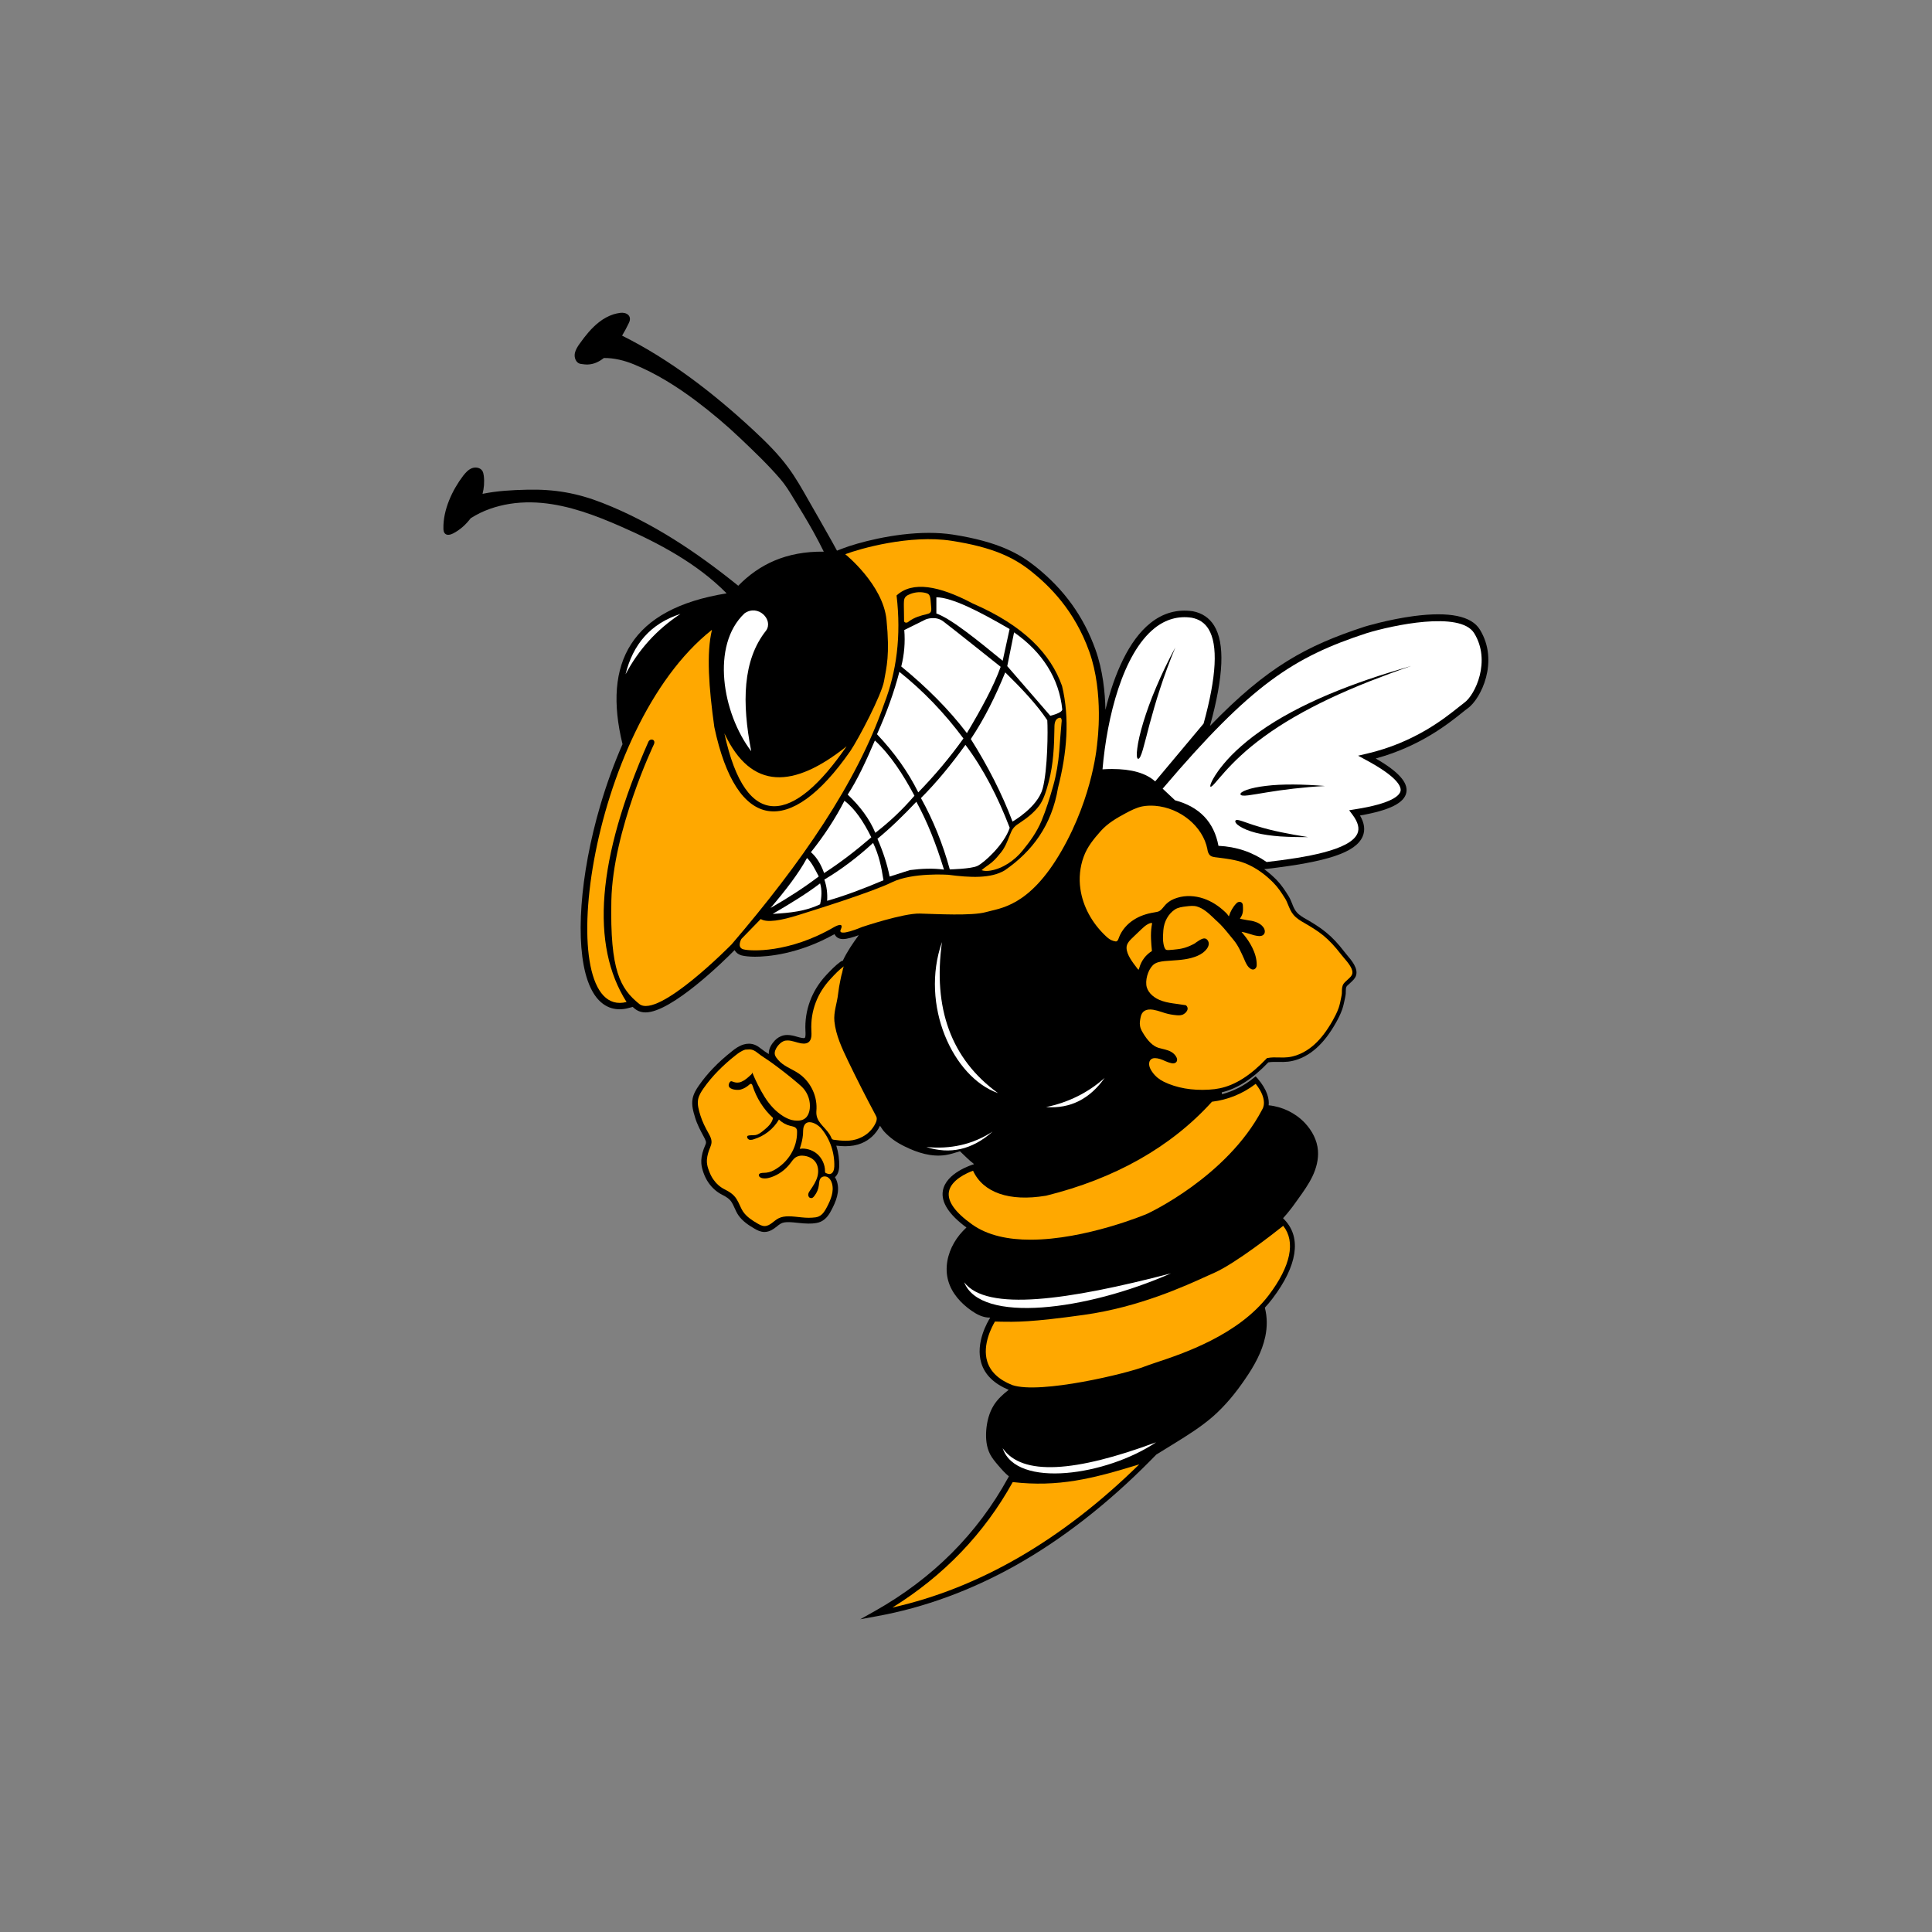 <?xml version="1.0" encoding="UTF-8"?>
<!-- Generator: Adobe Illustrator 27.1.1, SVG Export Plug-In . SVG Version: 6.00 Build 0)  -->
<svg xmlns="http://www.w3.org/2000/svg" xmlns:xlink="http://www.w3.org/1999/xlink" version="1.1" id="Layer_1" x="0px" y="0px" viewBox="0 0 1728 1728" style="enable-background:new 0 0 1728 1728;" xml:space="preserve">
<rect x="0" y="0" width="1728" height="1728" fill="#808080" stroke="none"/>
<style type="text/css">
	.st0{fill:#FFFFFF;}
	.st1{fill:#FFA800;}
</style>
<g>
	<path id="Black_00000077297126001570676040000000676748905645427338_" d="M1323.6,563.1c-7.5-12.2-27.3-16.2-58.9-12.1   c-22.8,3-43.9,9.4-44.2,9.5c-52.2,17.1-87.1,35.9-138.3,88.8c12.3-44.6,13.5-74,3.7-89.8c-4.3-6.9-10.7-11.2-19-12.8l-0.1,0   c-13.8-2-26.6,1.5-37.9,10.6c-19.3,15.4-32.3,45.4-40.2,77.6c-0.3-15.7-2.3-35.5-8.9-53.9c-10.6-29.6-28-53.8-53.4-74.1   c-13.9-11.1-32.5-22.3-74.3-28.8c-6.6-1-13.7-1.5-21.2-1.5c-31.9,0-64.2,9-76.8,13.8l-5.5,2.1c-1.5-2.8-3-5.5-4.5-8.2   c-7-12.4-14-24.8-21.1-37.1c-5.6-9.9-11.2-19.8-17.9-28.9c-9.1-12.4-20.2-23.3-31.5-33.8c-35.4-32.8-74.1-62.8-117.2-84.3   c2.3-3.8,4.3-7.6,6.2-11.6c2.9-6.2-2.3-9.5-7.8-8.8c-2,0.3-4.1,0.7-6,1.3c-4.7,1.5-9.2,4-13.1,7.1c-6.7,5.2-12.1,12-17.1,19   c-1.9,2.6-3.7,5.4-4.4,8.5c-0.9,4.1,0.9,9.2,5.4,9.8c2.1,0.3,4.2,0.6,6.3,0.5c5.3-0.2,10-2.5,14.2-5.8c9.2-0.1,18.4,2.2,26.9,5.7   c20,8.2,38.4,19.8,55.6,32.7c13.8,10.4,27,21.5,39.5,33.4c12.2,11.6,24.7,23.5,35.7,36.3c4.6,5.3,8.3,11.3,11.9,17.3   c6.1,9.9,12.1,19.8,17.8,30c3.2,5.9,6.4,11.8,9.3,17.8c-33.8-0.4-57.9,11.5-76.5,30.5c-37.2-30-76.8-56.6-121.5-74.1   c-22.7-8.9-43.2-12.4-67.4-11.8c-13.3,0.3-26.8,1-39.8,3.7c1.3-5.1,1.8-10.4,1.1-16.2c-0.2-1.5-0.5-3.1-1.3-4.4   c-1.9-2.9-6.1-3.6-9.4-2.3c-3.2,1.3-5.6,4-7.8,6.8c-9.8,12.9-17.9,30.5-17.6,46.9c0,1.8,0.2,3.7,1.6,4.9c1.9,1.7,4.9,0.8,7.1-0.3   c6.2-3.2,11.5-8,15.7-13.6c0.2-0.1,0.3-0.2,0.5-0.3c2.6-1.6,5.2-3.1,7.9-4.4c5.6-2.7,11.5-4.8,17.5-6.3c12.2-3.1,24.9-3.8,37.4-2.7   c24.6,2.2,48.2,11.1,70.8,21c34.5,15.1,68.6,33.3,94.8,59.9c-85.7,13.8-110.9,62.1-93.1,134.9c-7.6,17.3-14.3,35.8-19.9,54.8   c-18.3,62.3-22.7,123.7-11.3,156.6c7.4,21.3,19.6,25.7,28.6,25.7c2.4,0,5-0.3,7.5-1l4.2-1.1c0.7,0.6,1.3,1.2,2,1.7   c2.6,2.1,5.8,3.2,9.5,3.2c23.1,0,70-45.9,79.6-55.7c1.3,2.3,3.4,3.9,6.2,4.7c2.6,0.7,7,1.2,12.1,1.2c10.7,0,38.6-2,71.1-20.2   c0.2,0.3,0.3,0.6,0.5,0.9c1,1.6,3,3.5,7.1,3.5c3.9,0,9.8-1.9,14.1-3.5c-5.3,7.2-10.5,14.8-14.3,22.9c-0.7,0.1-1.4,0.4-2.1,0.9   c-4.8,3.5-8.8,7.8-12.7,11.9c-13,13.9-19.5,31.6-18.6,49.9c0.1,1.7,0.3,5.6-0.6,6.3c-0.1,0.1-0.5,0.2-1.2,0.2   c-0.4,0-0.9-0.1-1.5-0.2c-1.3-0.2-2.6-0.6-4.1-1c-2.7-0.8-5.7-1.6-8.8-1.6c-1.9,0-3.7,0.3-5.4,1c-2.9,1.1-5.4,3.1-7.7,6.2   c-3,4-3.6,7.4-3.5,9.9c0,0-0.1-0.1-0.1-0.1c-2.5-1.6-4.8-3.1-6.9-4.8c-2.5-2-5.9-4.4-10.7-4.4c0,0,0,0,0,0c-1.6,0-3.1,0.2-4.8,0.7   c-4.2,1.3-7.6,3.7-10.6,6.2c-12.3,9.7-21.9,19.7-29.4,30.5c-2.4,3.4-4.7,7.2-5.6,11.7c-1.2,5.9,0.7,12,2.2,16.9l0,0.1   c1.9,6.2,4.9,11.8,7.5,16.6l0.1,0.2c0.8,1.5,1.6,3,2,4.3c0.4,1.4,0.1,2.2-0.9,4.5c-0.3,0.7-0.6,1.6-1,2.5c-1.8,5-2.4,9.1-2.1,13.1   c0.2,2.4,0.8,4.9,1.8,7.8c1.2,3.5,2.7,6.5,4.5,9.1c3.2,4.7,7.4,8.4,12.1,10.8c4,2,6.8,3.8,8.7,6.8c0.9,1.4,1.7,3.1,2.5,4.9   c1,2.2,2,4.5,3.5,6.7c3.8,5.5,9.4,9.1,14.4,12c2.5,1.5,5.3,2.9,8.7,3l0.2,0c4.8,0,8.4-2.8,11.2-5c1.2-1,2.4-1.9,3.5-2.5   c1.6-0.9,3.7-1.3,6.6-1.3c1.7,0,3.5,0.1,5.3,0.3c1.4,0.1,2.7,0.3,4,0.4c2.9,0.3,5.7,0.6,8.8,0.6c1.2,0,2.3,0,3.5-0.1   c2.2-0.2,4.9-0.4,7.5-1.6c5.3-2.4,8.1-7.6,9.6-10.5c3.9-7.4,7.6-16.2,5-25.1c-0.5-1.6-1.1-3-1.9-4.2c2.3-2,3.6-5.2,3.8-9.4   c0.2-6.4-0.7-12.8-2.6-18.8c2.8,0.3,5.4,0.5,7.8,0.5c5.5,0,10.3-0.8,14.7-2.6c7.2-2.9,13.3-8.6,16.6-15.7c1.3,1.9,2.4,3.8,4,5.5   c2.5,2.7,5.3,5.1,8.2,7.2c3.2,2.3,6.6,4.2,10.1,5.9c11.3,5.6,23.9,9.5,36.4,7.6c4.4-0.7,8.6-2.1,12.8-3.4   c4.2,3.9,7.8,7.8,12.4,11.3c0,0.1,0.1,0.2,0.1,0.3l-0.6,0.2c-1,0.3-24.5,7.5-27.2,23.6c-1.7,10.2,5.4,21.2,21.1,32.8   c-4.3,4-8.1,8.5-11,13.6c-6,10.2-8.5,22.7-5.3,34c3.1,11.1,11.3,20.2,20.8,26.8c4.3,3,9.1,5.6,14.4,6.1c0.8,0.1,1.6,0.1,2.4,0.1   c-2,3.1-13.6,22.4-8,40.7c3.2,10.5,11.5,18.5,24.5,23.9c-5.1,3.9-9.9,8.3-13.3,13.7c-4.2,6.7-6.2,14.7-6.8,22.6   c-0.5,7.2,0.1,14.7,3.4,21.2c1.9,3.6,4.5,6.8,7.2,9.9c3,3.5,6.1,7.1,9.7,10l-0.7,1.2c-27.4,50-67.6,90.2-119.3,119.3l-13,7.3   l14.7-2.7c42.5-7.7,84.2-23,124.2-45.4c41.5-23.3,82.3-55,121-94.2l4.9-5c5.3-3.3,10.6-6.5,15.9-9.8c12-7.4,24-14.9,34.6-24.1   c11.1-9.7,20.5-21.2,28.8-33.4c8.1-11.7,15.3-24.4,18.2-38.3c1.8-8.5,1.8-17.4-0.4-25.8c2.4-2.6,4.7-5.3,6.8-8.1   c22.2-29.2,26.1-54.2,11.1-70.2l-1.6-1.7l-0.3,0.3c1.3-1.4,2.5-2.8,3.7-4.2c3.6-4.3,7-8.9,10.2-13.5c4.6-6.4,9.3-13,12.7-20.1   s5.5-15.1,4.9-23c-0.7-9.3-5.3-17.9-11.7-24.7c-8.4-8.9-20.2-14.6-32.4-15.8c0.6-5.3-0.9-13.5-10-24.1l-1.6-1.8l-1.9,1.5   c-8.4,6.9-17.9,11.7-28.2,14.5c-0.1-0.6-0.1-1.1-0.2-1.7c13.9-3.3,27.6-12.1,41.6-26.8c2.9-0.5,5.9-0.4,9.1-0.4   c2.7,0.1,5.6,0.1,8.4-0.2c11.4-1.3,20.3-7.4,25.7-12.3c6.2-5.6,11.7-12.7,17.2-22.4c1.8-3.2,4.1-7.5,5.7-12.1   c1.1-3.2,1.7-6.4,2.4-9.6c0.2-0.8,0.3-1.7,0.5-2.5c0.3-1.3,0.3-2.6,0.3-3.8c0-1.8,0-3.6,0.8-4.7c0.3-0.4,0.8-0.9,1.3-1.3l2.6-2.4   c1.6-1.5,3.7-3.4,4.5-6.1c1.9-6.4-3.9-13.2-8.1-18.2c-0.8-1-1.6-1.9-2.2-2.7c-5.8-7.6-11.1-13.2-16.7-17.7   c-5.6-4.6-11.8-8.3-17.3-11.5l-0.2-0.1c-3.2-1.8-6.4-3.7-8.7-6.4c-1.9-2.2-3-4.9-4.1-7.8c-0.9-2.2-1.8-4.5-3.2-6.7   c-3.1-5-6.3-9.8-10.6-14.3c-3.5-3.5-7.2-6.8-11.1-9.6l1-0.1c55.7-6.4,80.9-14.8,87.1-29.2c2.4-5.6,1.6-11.9-2.4-18.7   c26.6-4.6,39.9-11.3,41.5-20.8c1.5-8.8-7.2-18.5-27.4-30.2c39.6-10.8,64.8-31,77.3-41c1.9-1.5,3.6-2.9,4.9-3.8   C1324.5,625.2,1341.1,591.5,1323.6,563.1z"></path>
	<g id="White_00000145780053647198767960000005750486492016826814_">
		<g>
			<g>
				<g>
					<path class="st0" d="M691.1,817.4c15.7-9.1,31.1-18.6,42.4-27.3c1.8,5.6,1.4,12.6,0,18.7C720.5,815.1,706.6,816.5,691.1,817.4z       "></path>
					<path class="st0" d="M689.2,812.1c16.4-9.4,30.6-18.7,43.1-28.2c-3.5-6.7-6.4-12.6-10.5-16.5       C714.2,781.4,702.5,796.5,689.2,812.1z"></path>
					<path class="st0" d="M755.3,716.2c-8.3,16.2-18.4,31.5-30,46c5.2,4.5,9,10.9,11.8,18.7c14.7-9.5,28.7-20.3,42.2-32       C772.3,734.7,764.5,723.2,755.3,716.2z"></path>
					<path class="st0" d="M737.3,786.7c14.9-8.8,30.1-20.3,43.6-32.8c5.1,10.6,7.4,21.1,9.3,33.4c-18.5,7.9-35.6,14.2-50.4,18.4       C740.2,799.2,739.5,792.9,737.3,786.7z"></path>
					<path class="st0" d="M784.8,750.2c5,11.5,8.7,22.7,10.9,33.8l18.2-5.8c10.4-1.3,20.4-1.8,30.4-0.4       c-7.1-23.3-15.1-43.2-24.7-60.7C808.1,729.3,796.5,740.6,784.8,750.2z"></path>
					<path class="st0" d="M758.2,710.7c11,10.4,19.5,21.7,24.7,34.2c13.2-10.2,24.3-20.8,35-33.2c-10.1-18.9-21.2-36.2-35.4-49.4       C774.5,681.1,766.5,698.1,758.2,710.7z"></path>
					<path class="st0" d="M784.4,656.7c8.5-18.9,15.3-37.6,20-55.8c21.1,16.8,40.2,36.6,57.3,59.6c-12.2,17.1-25.7,33.1-40.4,48.2       C812.3,690.5,800,673.2,784.4,656.7z"></path>
					<path class="st0" d="M823.7,713.8c11,19.8,19.6,41.1,25.8,63.8c0,0,19-0.4,24.7-3.1c5.8-2.7,23.9-19,28.9-34.1       c-10.5-27.4-23.3-52.5-39.6-74.2C850.9,683.7,837.7,699.8,823.7,713.8z"></path>
					<path class="st0" d="M899.1,601.4c-8.8,21.6-18.8,41.7-30.8,59.6c15.3,24.3,27.9,48.9,37.3,73.8c0,0,22.5-12.7,27-29.6       s4.7-52.1,4.1-61C927.5,630.3,913.9,615.9,899.1,601.4z"></path>
					<path class="st0" d="M895,596.4c-6.2,17.4-17.4,37.8-30.2,59.3c-16.2-21.3-36-41-58.7-59.6c2.7-10.7,3.6-21.6,2.7-32.6L828,554       c0,0,8.6-3.6,15.7,1.8C850.8,561.1,895,596.4,895,596.4z"></path>
					<path class="st0" d="M837.5,548.7v-14.5c14.2,0.2,38.5,12.7,65.5,28.4l-6.2,28.4C873.8,572.2,851,553.6,837.5,548.7z"></path>
					<path class="st0" d="M907,565.6l-6.1,30.2l38.5,44.4c0,0,10.4-2.4,10.7-5.6C947.4,607.2,932.5,583.3,907,565.6z"></path>
				</g>
				<path class="st0" d="M671.9,671.9c-8.4-43.3-7.8-81.4,13.3-107.9c6.8-9.6-7.1-24-19.3-15.4C635.7,577.1,646,637.9,671.9,671.9z"></path>
				<path class="st0" d="M559.5,603.1c6.6-26.7,22.2-45.3,49.1-54C587.2,563.2,571,581.3,559.5,603.1z"></path>
			</g>
			<path class="st0" d="M842.5,842.6c-8.1,59,7.9,104.4,50.1,135.1C852.3,963.5,822.7,898.9,842.5,842.6z"></path>
			<path class="st0" d="M935.6,990.2c20-4.2,37.5-12.8,52.4-26.1C974.8,982.8,957.4,991.8,935.6,990.2z"></path>
			<path class="st0" d="M828.5,1025.9c21.4,2.1,41.3-2.1,59.3-13.8C869.3,1028.6,849.5,1032.6,828.5,1025.9z"></path>
			<path class="st0" d="M862.4,1146.9c20.1,26.5,92.9,16,184.9-8C971.7,1172.2,877,1184.2,862.4,1146.9z"></path>
			<path class="st0" d="M896.8,1295.3c17.4,25,64.8,21.6,137.2-5.3C990.1,1319.6,909,1331.8,896.8,1295.3z"></path>
		</g>
		<path class="st0" d="M1080.9,562.6c-3.4-5.5-8.3-8.8-15-10.1c-12.1-1.8-23.3,1.4-33.3,9.4c-28.3,22.7-42.5,79.4-46.5,126.2    c2.9-0.2,5.7-0.3,8.4-0.3c17.5,0,30.3,3.6,38.7,11.1l43.3-51.7C1088.1,605.1,1089.6,576.7,1080.9,562.6z M1037.7,615.6    c-3.9,11.7-6.9,22.7-9.5,32.1c-2.5,9.4-4.4,17.3-6,22.7c-1.6,5.5-3,8.5-4.3,8.3c-1.2-0.3-1.5-3.7-0.7-9.4    c0.7-5.7,2.5-13.8,5.4-23.3c2.9-9.5,6.8-20.4,11.7-31.8c4.8-11.4,10.6-23.4,16.9-35.1C1046.1,591.5,1041.5,603.9,1037.7,615.6z"></path>
		<path class="st0" d="M1318.5,566.3c-12.5-20.2-73.6-6.9-96.1,0c-65.4,21.4-103.1,45.7-182.5,139.1l11.1,10.4    c21.8,5.8,34.9,19.5,38.8,40.7c16.2,0.8,30.3,5.6,43.1,14.5c34.6-4,74.7-10.5,81.2-25.5c2-4.6,0.6-10.1-4.4-16.8l-3-4l4.9-0.8    c34.2-5.3,40.4-12.7,41.1-16.6c0.6-3.7-2.5-12.3-31-27.6l-7-3.8l7.7-1.8c42.6-9.9,69.4-31.4,82.3-41.7c2-1.6,3.7-2.9,5.1-4    C1319.3,621.6,1333.9,591.2,1318.5,566.3z M1145,748.1c-7.9-0.6-15.3-1.6-21.6-3.2c-6.2-1.6-11.3-3.7-14.5-5.8    c-0.8-0.5-1.5-1-2.1-1.5c-0.6-0.5-1-1-1.3-1.4c-0.7-0.9-0.8-1.6-0.5-2.2c0.4-0.6,1.1-0.7,2.1-0.6c0.5,0.1,1.1,0.2,1.8,0.4    c0.7,0.2,1.4,0.4,2.3,0.7c3.3,1.1,8,2.9,13.8,4.6c5.8,1.8,12.8,3.6,20.5,5.2c7.7,1.6,16,3.1,24.4,4.4    C1161.4,748.8,1153,748.6,1145,748.1z M1133.1,708.7c-13.8,2.2-22.8,4.3-23.6,1.8c-0.2-0.6,0.3-1.3,1.3-2c1-0.7,2.5-1.4,4.5-2.1    c4-1.4,9.9-2.7,17-3.5c14.3-1.8,33.5-1.5,52.8,0.1C1165.8,704,1146.9,706.4,1133.1,708.7z M1224.4,609.6    c-12.3,4.9-24.2,10-35.4,15.3c-22.6,10.7-42.6,22.3-58.5,34c-8,5.8-14.9,11.5-20.7,16.9c-5.9,5.4-10.6,10.4-14.4,14.6    c-7.6,8.5-11.5,13.9-12.7,13.2c-0.5-0.4-0.1-2.1,1.3-5c0.7-1.4,1.7-3.1,2.9-5.1c0.6-1,1.3-2,2.1-3.1c0.4-0.5,0.8-1.1,1.2-1.7    c0.4-0.6,0.9-1.1,1.3-1.7c3.6-4.7,8.3-10.1,14.3-15.7c6-5.6,13.1-11.5,21.4-17.3c16.5-11.7,37.3-22.8,60.4-32.6    c11.6-4.9,23.8-9.5,36.3-13.8c12.5-4.3,25.4-8.2,38.4-12C1249.3,600.1,1236.7,604.8,1224.4,609.6z"></path>
	</g>
	<g id="Yellow_00000100374469535582293120000007307426970828491160_">
		<g>
			<path class="st1" d="M647.9,655.9c24.1,51.4,62.1,49.3,109.3,11.6C710.1,736.2,667.2,745.6,647.9,655.9z"></path>
			<path class="st1" d="M636.8,563.3c-111.9,88.1-143.9,350.1-76.4,332.9c-32.2-50.7-26.9-127.5,19.6-232.9c1.8-3.4,7-1.9,4.7,2.8     c0,0-36.6,76.7-37.9,139.4s8,78.7,24.9,92.4c16.9,13.8,82.7-53.3,82.7-53.3c61.8-72.2,111.9-144.1,136.4-215.1     c11-28.5,15.4-60.4,11.1-96.9c14.2-13.1,37.9-8.8,68,7.1c46.1,20,69.8,45.2,80,73.8c7,29.2,4.4,59.8-3.6,91.1     c-5.6,33.6-23,56.8-47.6,73.8c-12.4,7.5-31,6.6-50.7,4c0,0-32-2.2-50.2,6.7s-68,24.4-83.6,29.3c-15.6,4.9-28,7.1-33.8,3.6     l-17.3,17.8c0,0-4.4,7.6,1.8,9.3s40.9,3.6,81.3-20c0,0,9.3-5.3,5.8,2.2s19.1-2.2,19.1-2.2s36.9-12.4,51.6-12s46.7,2.2,59.1-1.3     c12.4-3.6,38.7-4.4,67.6-54.7c28.9-50.2,32-96.9,32-96.9s6.2-44-7.1-81.3s-36-59.1-51.6-71.6s-34.2-21.8-71.6-27.6     c-37.3-5.8-82.2,7.1-95.1,12c0,0,33.8,27.1,36.9,58.7c3.1,31.6,0,42.2-2.2,54.7s-22.7,51.6-30.2,62.7     c-54.1,77.8-101.8,72.1-121.6-21.5C634,615.3,631.7,584.2,636.8,563.3z"></path>
		</g>
		<path class="st1" d="M870.3,1047.1c-5.5,2-19.8,8.3-21.6,18.9c-1.4,8.5,5.5,18.3,20.7,29.1c14.1,10.1,32.7,13.7,52.3,13.7    c49.2,0,103.9-22.9,104.6-23.3c0.6-0.3,70.9-32.8,102.5-92.9l0.2-0.4c0.2-0.3,5.7-8.2-5.9-22.8c-11.5,8.8-24.6,14.2-39.1,16    c-36.7,40.5-86.7,68.8-148.6,84.1l-0.2,0C902.8,1074.9,879.3,1066.7,870.3,1047.1z"></path>
		<path class="st1" d="M905.3,1238.8c25.1,8.5,103.6-10.6,118.5-16.6c2.3-0.9,5.7-2,10-3.5c23.9-7.9,73.8-24.5,101-60.3    c19.7-26,24.2-47.9,12.9-62c-8.4,6.7-42.4,33.3-61.2,41.8c-1.7,0.8-3.6,1.6-5.6,2.5c-21.7,9.9-62.2,28.4-111.2,35.3    c-47.9,6.7-61,6.4-76.1,6.1c-1.2,0-2.5-0.1-3.7-0.1c-2.6,4.4-11.5,20.8-6.9,35.7C885.8,1226.9,893.3,1234,905.3,1238.8z"></path>
		<path class="st1" d="M905.8,1325.6c-25.5,46-61.7,83.7-107.6,112.2c77.7-17.4,151.8-60.4,220.8-128.1    C976.7,1322.8,946.5,1330.2,905.8,1325.6z"></path>
		<g>
			<path class="st1" d="M670.2,938.6c2.8,0,5.1,1.2,7.5,3.2c3.8,3.1,8.3,5.6,12.2,8.5c8,5.8,15.9,11.9,23.4,18.3     c2,1.7,3.9,3.3,5.6,5.3c4,4.8,6,11.2,5.4,17.4c-0.4,3.8-1.9,7.9-5.3,9.7c-1.5,0.9-3.3,1.2-5,1.3c-0.4,0-0.8,0-1.2,0     c-1.6,0-3.2-0.2-4.8-0.6c-2.6-0.7-5.1-1.9-7.4-3.3c-6.9-4.3-12.4-10.4-16.7-17.3s-8-14.4-11.1-21.9c0,1-0.7,1.8-1.5,2.4     c-2.5,2.3-5,4.6-8.1,5.9c-1.3,0.6-2.6,0.8-3.8,0.8c-1,0-2-0.2-3.1-0.5c-0.7-0.2-1.3-0.6-1.9-0.7c-0.1,0-0.2,0-0.3,0     c-0.6,0-1.2,0.3-1.7,1.3c-2.6,4.8,3.1,6.4,7.3,6.4c1.2,0,2.4-0.1,3.1-0.4c2.7-0.8,5.2-2.3,7.3-4.2c0.4-0.4,0.9-0.8,1.5-0.8     c0.1,0,0.1,0,0.2,0c0.7,0.1,1.1,1,1.3,1.7c3.5,11,9.8,21,18.3,28.8c-0.9,4.8-4.9,8.3-8.6,11.3c-2.1,1.7-4.4,3.5-7.1,4     c-2.4,0.4-5-0.2-7.2,0.8c-0.7,1.2,0.2,2.8,1.5,3.3c0.5,0.2,1,0.2,1.5,0.2c0.9,0,1.8-0.2,2.6-0.5c9.4-2.8,17.7-9.2,22.6-17.7     c2.8,2.8,6.4,4.8,10.2,5.7c2.1,0.5,4.5,0.8,5.5,2.7c0.5,0.8,0.5,1.8,0.5,2.8c0.1,14.3-8.1,27.2-20.6,34.1     c-2.8,1.6-6.1,2.4-9.3,2.4c-1.8,0-4.2,0.3-4.3,2c-0.1,1.2,1.1,2.1,2.2,2.5c1,0.4,2.1,0.5,3.2,0.5c1.9,0,3.9-0.5,5.7-1.1     c6.7-2.3,12.6-6.6,16.9-12.2c1.6-2.1,3.1-4.5,5.4-5.8c1.6-0.9,3.4-1.3,5.2-1.3c0.8,0,1.6,0.1,2.4,0.2c3.7,0.6,7.3,2.3,9.6,5.4     c2.7,3.7,3,8.8,1.8,13.2c-1.2,4.4-3.8,8.3-6.4,12.1c-0.8,1.1-1.6,2.3-1.8,3.6c-0.2,1.3,0.4,2.9,1.7,3.3c0.4,0.1,0.7,0.2,1,0.2     c1.2,0,2-0.9,2.9-2.1c2.1-2.7,3.5-6,3.9-9.5c0.3-2.4,0.3-5.1,2.1-6.7c0.8-0.7,1.9-1.1,3-1.1c1.1,0,2.2,0.3,3.1,0.9     c1.8,1.2,2.9,3.2,3.5,5.3c2.1,7.2-1.1,14.8-4.6,21.4c-1.7,3.3-3.8,6.7-7.2,8.2c-1.8,0.8-3.9,1-5.9,1.1c-1.1,0.1-2.1,0.1-3.1,0.1     c-4.2,0-7.9-0.6-12.4-1c-1.9-0.2-3.8-0.3-5.7-0.3c-3.1,0-6.2,0.4-8.9,1.8c-4.3,2.2-7.6,6.9-12.4,6.9c0,0-0.1,0-0.1,0     c-2.3,0-4.3-1.2-6.3-2.3c-4.8-2.8-9.6-5.9-12.8-10.5c-2.4-3.6-3.6-7.8-6-11.5c-2.7-4.2-6.4-6.4-10.7-8.6c-4.1-2-7.6-5.3-10.2-9.1     c-1.7-2.5-2.9-5.2-3.9-8c-0.8-2.1-1.4-4.3-1.6-6.6c-0.3-3.8,0.6-7.5,1.8-11c1.3-3.6,3-6.1,2-10c-0.5-2-1.5-3.8-2.5-5.6     c-2.8-5-5.4-10.1-7.1-15.6c-1.4-4.5-3-9.8-2.1-14.5c0.7-3.6,2.7-6.8,4.8-9.8c7.8-11.2,17.7-20.9,28.4-29.4c2.8-2.2,5.6-4.3,9-5.3     C668.1,938.7,669.2,938.6,670.2,938.6"></path>
			<path class="st1" d="M724.1,1003.7c3.8,0,8.2,3,10.4,5.6c7.9,9.4,12.1,21.8,11.7,34.1c-0.1,2.7-1,6.1-3.7,6.6     c-0.2,0-0.4,0.1-0.6,0.1c-0.9,0-1.8-0.3-2.7-0.7c-0.4-0.2-0.9-0.3-1.1-0.7c-0.3-0.4-0.2-0.9-0.2-1.3c0-5.7-2.6-11.3-6.8-15.1     c-3.6-3.2-8.5-5-13.3-5c-0.8,0-1.7,0.1-2.5,0.2c1.4-4.1,2.5-8.4,2.9-12.7c0.2-2.3-0.1-5.2,0.8-7.4     C720,1004.7,721.9,1003.7,724.1,1003.7"></path>
			<path class="st1" d="M756.3,1020.3c-3.5,0-7.1-0.4-10.6-0.9c-0.4-0.1-0.8-0.1-1.2-0.4c-0.6-0.4-0.9-1.2-1.2-1.9     c-3.1-7.4-11.9-11.9-13-19.9c-0.3-1.9-0.1-3.8,0-5.7c0.4-12.5-6.1-25-16.6-31.8c-6.3-4.1-12.8-6-17.8-11.8     c-1.1-1.3-2.3-2.7-2.8-4.4c-0.7-2.7,0.7-5.5,2.3-7.7c1.5-1.9,3.3-3.7,5.5-4.6c1.2-0.5,2.4-0.6,3.6-0.6c3.9,0,8,1.9,12,2.6     c0.8,0.1,1.6,0.2,2.4,0.2c1.5,0,2.9-0.3,4.1-1.1c3.1-2.2,2.9-6.8,2.7-10.6c-0.9-17.5,5.4-33.6,17.3-46.3c3.7-4,7.5-8.1,12-11.3     c-0.9,0.6-1.4,4.5-1.7,5.6c-0.6,2-1.1,4.1-1.5,6.2c-0.9,4.3-1.7,8.7-2.2,13.1c-0.9,8.3-4.1,16-3.3,24.5     c1.3,12.6,6.9,24.3,12.3,35.6c7.8,16.2,16,32.3,24.5,48.2c0.4,0.8,0.8,1.5,1,2.3c0.3,1.6-0.2,3.3-0.9,4.8     c-2.8,6-7.9,10.9-14.1,13.4C765,1019.7,760.7,1020.3,756.3,1020.3z"></path>
		</g>
		<path class="st1" d="M1014.4,837.3l-0.5,0.5c-3.1,2.9-6.4,6-6.3,9.9c0,6.1,5.4,13,9.3,18.1l0.3,0.4c0.8,1.1,1.2,1.1,1.2,1.1    c0.1-0.1,0.4-0.8,0.7-1.9c1.7-6.1,5.8-11.5,11.2-14.8c-0.7-7.2-1.4-14.7-0.3-22c0.1-0.4,0.1-0.8,0.2-1.2c0.1-0.5,0.3-1.4,0.2-1.8    c-0.1,0-0.2-0.1-0.3-0.1c-0.3,0-1.2-0.1-3.5,1.1c-2,1.1-3.8,2.7-5.5,4.3L1014.4,837.3z"></path>
		<path class="st1" d="M1033,946.4c-1.8,0-3.2,0.5-4.2,1.8c-1,1.3-1.3,3.3-0.8,5.3c0.5,2.2,1.8,4.2,2.9,5.7c2.5,3.5,5.9,6.3,10,8.3    c11.4,5.6,25.4,8,40.3,7.1c3.6-0.2,6.8-0.6,9.6-1.2c13.9-2.8,27.6-11.5,41.9-26.5l0.4-0.5l0.6-0.1c3.5-0.7,7.1-0.6,10.5-0.5    c2.7,0.1,5.3,0.1,7.8-0.2c10.3-1.2,18.5-6.8,23.5-11.3c5.9-5.3,11.1-12.1,16.4-21.4c1.7-3.1,3.9-7.1,5.4-11.4c1-2.9,1.6-5.9,2.2-9    c0.2-0.9,0.3-1.7,0.5-2.6c0.2-0.9,0.2-2,0.2-3.1c0-2.2,0.1-4.8,1.5-6.9c0.6-0.8,1.2-1.4,1.8-2l2.6-2.4c1.3-1.2,2.9-2.7,3.3-4.3    c1.3-4.3-3.7-10.2-7.4-14.5c-0.9-1-1.7-2-2.4-2.9c-5.6-7.3-10.7-12.7-16-17.1c-5.4-4.4-11.5-8-16.8-11.1l-0.2-0.1    c-3.5-2-7-4.1-9.7-7.3c-2.3-2.7-3.5-5.8-4.8-8.9c-0.9-2.2-1.7-4.2-2.9-6c-3-4.8-6-9.4-10.1-13.6c-6.8-7-14.6-12.7-22.7-16.4    c-8.3-3.9-17.1-5-26.3-6.2c-1.1-0.1-2.2-0.3-3.3-0.4c-1.2-0.2-2.9-0.4-4.2-1.4c-1.9-1.5-2.4-3.8-2.7-5.6l0-0.2    c-4-20.3-24.2-37-46.9-38.8c-4.2-0.3-8.1-0.1-11.6,0.6c-5.1,1.1-10,3.6-14.5,6c-7.5,4-16.1,8.9-22.4,16    c-6.2,7-12.1,14.1-15.3,23.1c-3.3,9.1-4.3,19-2.9,28.6c2.2,15.6,10.3,30.5,22.7,42.2c1.9,1.8,4.1,3.6,6.4,4.2l0.6,0.2    c1.6,0.4,2.2,0.6,2.9,0.2c0.9-0.5,1.4-1.8,1.9-3.2l0.2-0.6c2.4-6,7-11.5,13-15.3c5.2-3.4,11.5-5.6,18.7-6.7l0.4-0.1    c1.1-0.2,2.2-0.3,3.1-0.7c1.8-0.7,3.1-2.3,4.6-4.1c0.7-0.8,1.4-1.7,2.2-2.5c2.6-2.6,6-4.5,10.2-5.7c7.2-2.2,15.5-1.9,23.4,0.8    c7,2.4,13.6,6.6,19.6,12.4c1.3,1.2,2.1,2.4,2.9,3.5c1.4-4.5,3.7-8.5,6.6-11.5c0.3-0.3,0.9-1,1.9-1.3c1.3-0.5,2.8,0,3.5,1.1    c0.4,0.7,0.5,1.3,0.5,1.7c0.2,2.8,0.5,6.4-1.1,9.5c-0.3,0.6-0.6,1.1-0.9,1.6c-0.2,0.3-0.4,0.7-0.6,1c0.8,0.1,1.6,0.3,2.4,0.5    c1.5,0.3,3,0.6,4.3,0.8c2.4,0.3,5,0.7,7.4,1.6c2.9,1,5.3,2.6,6.8,4.7c1.6,2.1,2.1,5.3-0.2,7c-1.2,0.9-2.6,0.9-3.7,0.9    c-3-0.2-5.9-1.1-8.6-2c-2.4-0.7-4.7-1.5-7-1.7c0.5,0.6,1,1.3,1.6,1.9c0.4,0.5,0.8,1,1.2,1.5c3.4,4.2,11.1,15.1,10.8,26.4    c0,1.2-0.5,2.3-1.3,3c-0.6,0.6-1.4,0.9-2.3,0.8c-0.8,0-1.4-0.4-1.8-0.6c-2.7-1.7-4-4.6-5.2-7.2l-0.6-1.5c-2.7-6-5.4-12.2-9.4-17    c-1.2-1.4-2.4-2.9-3.6-4.4c-3.4-4.2-7-8.6-11-12.2c-1.2-1-2.3-2.1-3.4-3.2c-4.7-4.4-9.1-8.6-15.1-10.3c-3-0.8-6.3-0.4-9.6,0    c-3.3,0.4-7,0.9-9.8,2.7c-5.9,3.9-9.8,10.8-10.4,18.6c-0.2,3.2-0.5,6.6-0.2,9.8c0.7,6.7,2.4,7.7,3.1,7.8c1.3,0.3,3.1,0,4.7-0.1    c0.4-0.1,0.9-0.1,1.3-0.1c2.6-0.3,5.3-0.5,7.8-1.1c3.3-0.7,6.7-2,10.7-4.1c0.4-0.2,1.2-0.7,1.9-1.3c3.8-2.6,6.7-4.4,8.9-3.2    c1.6,0.9,2.6,2.8,2.4,4.8c-0.1,1.3-0.7,2.7-1.7,4.1c-1.9,2.6-4.7,4.7-8.4,6.3v0c-7.5,3.2-15.3,3.7-22.8,4.2    c-2.2,0.1-4.5,0.3-6.7,0.5c-3.7,0.4-7.8,1.1-10.4,3.7c-4.6,4.6-7.1,13.9-5.4,19.8c1.6,5.3,6.8,9.9,13.9,12.2    c4.2,1.4,8.5,2,13.1,2.6c2.4,0.3,5,0.7,7.4,1.1l0.6,0.1l0.4,0.4c0.8,0.8,1.2,1.8,1.1,2.9c-0.2,1.9-1.8,3.6-3.3,4.5    c-2.1,1.4-4.6,1.3-6.7,1.1c-3.4-0.3-6.9-0.9-10.2-1.9c-1.1-0.3-2.3-0.7-3.4-1.1c-2.5-0.8-4.8-1.5-7.2-1.9    c-6.4-1-10.2,1.3-11.2,6.6c-0.5,2.5-1,5.1-0.6,7.5c0.2,1.9,1,3.9,2.4,6.2c4.5,7.7,9.3,12.3,14.2,13.8c1.1,0.3,2.3,0.6,3.5,0.9    c1.6,0.4,3.3,0.8,5,1.4c3.7,1.3,6.4,3.6,7.7,6.5c0.2,0.4,0.6,1.5,0.3,2.7c-0.5,1.9-2.6,2.8-5,2.2c-1.1-0.2-2.1-0.6-3.1-0.9    c-0.8-0.3-1.6-0.6-2.5-1C1039.2,947.6,1035.8,946.4,1033,946.4z"></path>
		<path class="st1" d="M914.5,760.9c-7,8.6-17.6,16-28.8,17.8c-2.6,0.4-5.3,0.5-7.8-0.4c2.9-2.6,6.3-4.6,9.2-7    c3.1-2.6,5.8-5.9,8.3-9c3.7-4.7,5.6-9.8,7.8-15.4c1-2.4,1.9-4.8,3.6-6.7c1.6-1.9,3.7-3.2,5.7-4.5c6.3-4.2,12.3-8.9,16.9-15    c4.4-5.9,6.7-14.5,8.6-21.5c4.2-15.8,4.9-32.3,5.1-48.5c0-2,0.1-4,0.9-5.8c0.8-1.8,2.7-3.2,4.7-2.9c1.3,1.5,0.9,2.8,0.7,4.8    c-0.7,8.4-1.4,16.7-2,25.1c-0.8,10.3-2.6,21-5.4,31c-3,10.6-6.3,21.2-10.5,31.4C927.4,744.1,921.3,752.6,914.5,760.9z"></path>
		<path class="st1" d="M808.5,546.9c0,2.8,0.1,5.5,0.1,8.3c0,0.2,0,0.4,0.1,0.6c0.2,0.9,1.3,1.2,2.2,1.1s1.6-0.8,2.3-1.3    c4.6-3.4,10.2-5,15.7-6.3c1.2-0.3,2.4-0.6,3.2-1.5c1-1.1,0.9-2.8,0.8-4.3c-0.2-2.3-0.4-4.7-0.6-7c-0.2-1.9-0.5-3.9-1.9-5.1    c-0.6-0.5-1.4-0.7-2.2-1c-4.5-1.2-9.4-0.9-13.8,0.8c-3.6,1.4-5.7,2.7-5.9,6.7C808.3,540.8,808.5,543.9,808.5,546.9z"></path>
	</g>
</g>
</svg>
